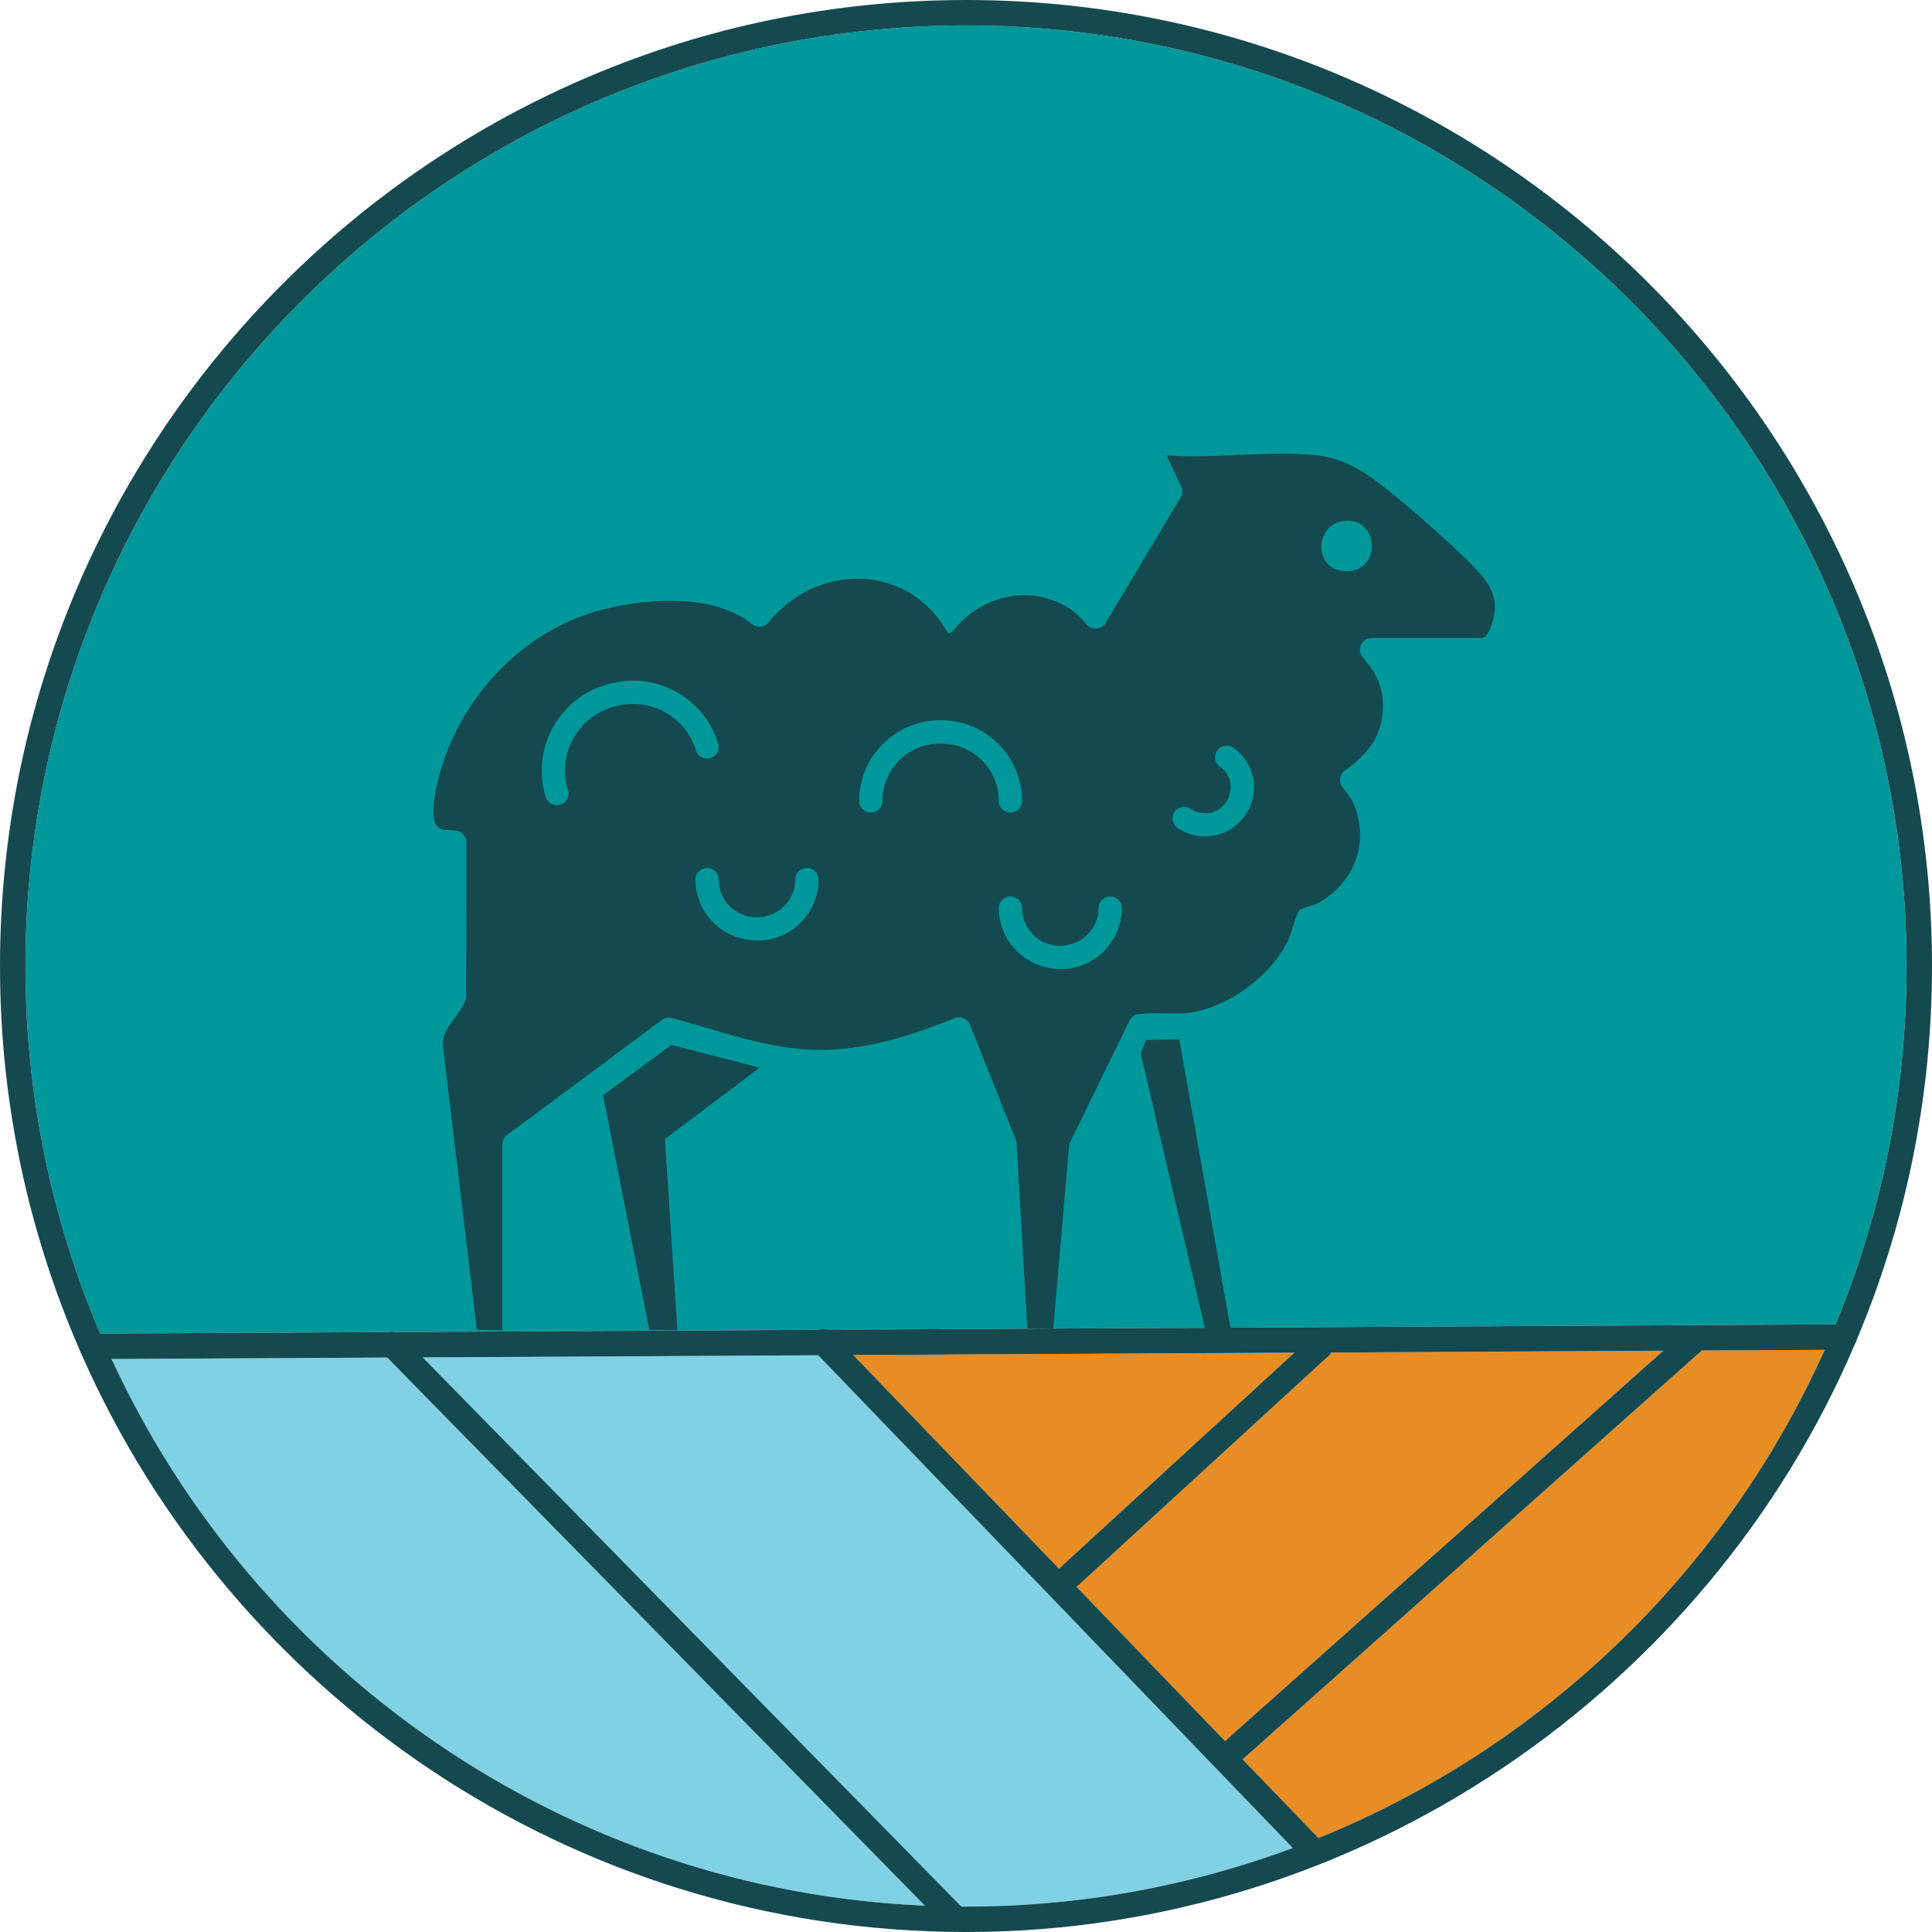 <svg xmlns="http://www.w3.org/2000/svg" id="Layer_2" viewBox="0 0 277.43 277.43"><defs><style>.cls-1{fill:#154950;}.cls-1,.cls-2,.cls-3,.cls-4{stroke-width:0px;}.cls-2{fill:#81d1e5;}.cls-3{fill:#00979b;}.cls-4{fill:#e88c24;}</style></defs><g id="Layer_1-2"><path class="cls-3" d="m138.72,3.65C64.24,3.65,3.65,64.24,3.65,138.72c0,18.72,3.83,36.56,10.74,52.78l41.33-.22h1.08l40.59-.22,8.16-.04,9.71-.05,2.26-.02h3.53s14.04-.09,14.04-.09l12.87-.07,8.5-.04,11.56-.06h.01l7.56-.04,4.5-.02,63.56-.35h.05l19.89-.1c6.57-15.87,10.19-33.25,10.19-51.46C273.78,64.24,213.19,3.65,138.72,3.65Z"></path><path class="cls-1" d="m118.74,190.95h-1.21c.37-.14.79-.15,1.17-.01.01,0,.03.01.04.01Z"></path><path class="cls-1" d="m56.8,191.28h-1.06c.34-.11.72-.11,1.06,0Z"></path><path class="cls-1" d="m266.64,192.36c-.05.25-.15.48-.29.68.1-.22.19-.45.29-.68Z"></path><path class="cls-2" d="m132.81,273.65c-51.82-2.24-96.17-33.82-116.79-78.5l39.58-.21,77.21,78.71Z"></path><path class="cls-2" d="m185.64,265.37c-14.62,5.44-30.43,8.41-46.92,8.41h-.67l-77.35-78.86,46.64-.25,10.15-.06,68.15,70.76Z"></path><path class="cls-4" d="m185.87,194.24l-33.67,30.89s-.09.09-.12.14l-29.55-30.69,14.91-.08,48.43-.26Z"></path><path class="cls-4" d="m238.85,193.96l-62.94,56.05-21.32-22.14s.05-.03.07-.05l36.14-33.13c.15-.14.27-.3.36-.47l47.69-.26Z"></path><path class="cls-4" d="m262.02,193.84c-14.24,31.72-40.37,56.99-72.69,70.1l-10.89-11.3,65.94-58.71,17.64-.09Z"></path><path class="cls-1" d="m135.08,190.84l-14.03.09h-2.35s-1.17.02-1.17.02h3.52s14.04-.09,14.04-.09v-.02Zm-19.82.12l-9.71.06,9.71-.05,2.26-.02h-2.26Z"></path><path class="cls-1" d="m138.72,0C62.23,0,0,62.23,0,138.72c0,19.53,4.06,38.13,11.38,55h0c.09.24.19.46.29.68,21.49,48.85,70.35,83.03,127.05,83.03s106.46-34.82,127.63-84.39c.1-.22.19-.45.29-.68v-.02c6.95-16.5,10.79-34.62,10.79-53.62C277.43,62.23,215.21,0,138.72,0ZM16.02,195.15l39.58-.21,77.21,78.71c-51.82-2.24-96.17-33.82-116.79-78.5Zm122.7,78.63h-.67l-77.35-78.86,46.64-.25,10.15-.06,68.15,70.76c-14.62,5.44-30.43,8.41-46.92,8.41Zm15.87-45.91s.05-.03.07-.05l36.14-33.13c.15-.14.27-.3.36-.47l47.69-.26-62.94,56.05-21.32-22.14Zm-2.39-2.74s-.09.09-.12.14l-29.55-30.69,14.91-.08,48.43-.26-33.67,30.89Zm37.13,38.81l-10.89-11.3,65.94-58.71,17.64-.09c-14.24,31.72-40.37,56.99-72.69,70.1Zm74.26-73.76l-19.89.1h-.05l-63.56.35-4.5.02-7.56.04h-.01l-11.56.06-8.5.04-12.87.07-14.04.08h-2.31s-1.22.01-1.22.01l-2.26.02-9.71.05-8.16.04-40.59.22h-1.08l-41.33.22c-6.91-16.22-10.74-34.06-10.74-52.78C3.65,64.24,64.24,3.65,138.72,3.65s135.06,60.59,135.06,135.07c0,18.21-3.62,35.59-10.19,51.46Z"></path><polygon class="cls-1" points="95.48 163.55 97.27 191.01 93.24 190.97 86.6 157.27 96.43 150.05 109.09 153.32 95.48 163.55"></polygon><polygon class="cls-1" points="176.74 191.01 175.65 191 173.08 190.97 173.01 190.66 163.81 151.32 164.6 149.32 169.34 149.26 176.68 190.64 176.68 190.65 176.74 191.01"></polygon><path class="cls-1" d="m213.15,83.11c-2.32-3.04-12.41-11.78-15.75-14.19-2.41-1.75-5.26-3.22-8.28-3.54-6.78-.72-14.73.53-21.62,0l2.12,4.47c.24.51.21,1.11-.08,1.59l-10.77,18c-.58.97-1.94,1.1-2.7.26-.71-.78-1.39-1.6-2.36-2.22-5.83-3.79-12.98-1.96-17.09,3.39h-.54c-5.67-10.19-18.89-10.01-25.74-1.47-.57.72-1.63.81-2.34.23-5.7-4.63-15.94-3.69-22.47-1.81-10.18,2.93-18.45,11.47-21.81,21.44-.54,1.61-2.05,6.55-1.28,8.84.21.63.82,1.04,1.49,1.07l1.43.08c.9.04,1.6.78,1.6,1.68l-.03,22.02c0,.12,0,.25-.03.36-.51,2.38-3.57,4.26-3.3,6.87l4.88,40.79,3.65.04v-26.68c0-.53.26-1.03.68-1.35l22.23-16.51c.41-.31.94-.42,1.43-.29,7.39,1.94,14.58,4.84,22.43,4.57,6.32-.22,12.39-2.22,18.19-4.55.87-.35,1.86.07,2.2.94l6.58,16.54c.06.17.1.35.11.53l1.54,26.56.84.02,2.89.06v-.08s2.26-26.16,2.26-26.16c.02-.2.07-.41.16-.59l8.53-17.47c.24-.5.71-.85,1.26-.93,1.87-.27,5.68.03,7.08-.15,5.78-.74,11.83-5.22,14.39-10.37.48-.98,1.2-3.82,1.61-4.32.43-.52,2.06-.7,2.89-1.18,5.12-2.95,7.32-8.76,4.87-14.34-.39-.86-1.03-1.54-1.57-2.28-.56-.76-.35-1.84.43-2.38,3.42-2.39,5.66-5.29,5.4-9.95-.16-2.74-1.39-4.51-2.87-6.26-.93-1.1-.15-2.78,1.28-2.78h15.8c1.18,0,1.87-3.34,1.9-4.3.03-1.56-.6-2.99-1.52-4.2Zm-117.85,19.06c-2.24-1.18-4.82-1.41-7.24-.66l-.25.08c-2.42.75-4.4,2.4-5.58,4.64-1.18,2.25-1.42,4.81-.66,7.24.27.88-.22,1.81-1.1,2.09-.17.05-.33.07-.5.07-.71,0-1.37-.46-1.59-1.17-1.02-3.28-.7-6.75.89-9.78,1.6-3.03,4.28-5.27,7.55-6.28l.25-.08c3.28-1.01,6.75-.7,9.79.89,3.03,1.6,5.26,4.28,6.28,7.56.27.88-.22,1.81-1.1,2.09-.89.27-1.82-.22-2.09-1.1-.76-2.43-2.41-4.41-4.65-5.59Zm13.49,32.89c-4.99,0-8.92-3.93-8.92-8.75,0-.92.75-1.67,1.67-1.67s1.67.75,1.67,1.67c0,2.98,2.43,5.41,5.41,5.41,3.15,0,5.58-2.43,5.58-5.41,0-.92.74-1.67,1.67-1.67s1.67.75,1.67,1.67c0,4.82-3.93,8.75-8.75,8.75Zm26.4-28.29h-.23c-4.55,0-8.24,3.7-8.24,8.24,0,.93-.75,1.67-1.67,1.67s-1.67-.74-1.67-1.67c0-6.38,5.19-11.58,11.58-11.58h.23c6.38,0,11.58,5.2,11.58,11.58,0,.93-.75,1.67-1.67,1.67s-1.67-.74-1.67-1.67c0-4.54-3.7-8.24-8.24-8.24Zm17.16,32.38c-5,0-8.92-3.93-8.92-8.75,0-.93.75-1.67,1.67-1.67s1.67.74,1.67,1.67c0,2.98,2.43,5.41,5.41,5.41,3.15,0,5.57-2.43,5.57-5.41,0-.93.75-1.67,1.67-1.67s1.67.74,1.67,1.67c0,4.82-3.92,8.75-8.74,8.75Zm26.49-22.11c-1.4,2.01-3.59,3.08-5.81,3.08-1.37,0-2.74-.4-3.94-1.23-.75-.53-.94-1.57-.41-2.33.52-.75,1.56-.94,2.32-.42,1.63,1.14,3.89.74,5.03-.9,1.21-1.74.8-4-.83-5.13-.76-.53-.95-1.57-.42-2.33.52-.75,1.56-.94,2.32-.41,3.15,2.18,3.93,6.52,1.74,9.67Zm14.14-35.03c-4.58-.34-4.18-7.18.45-7.24,4.81-.08,4.86,7.62-.45,7.24Z"></path></g></svg>